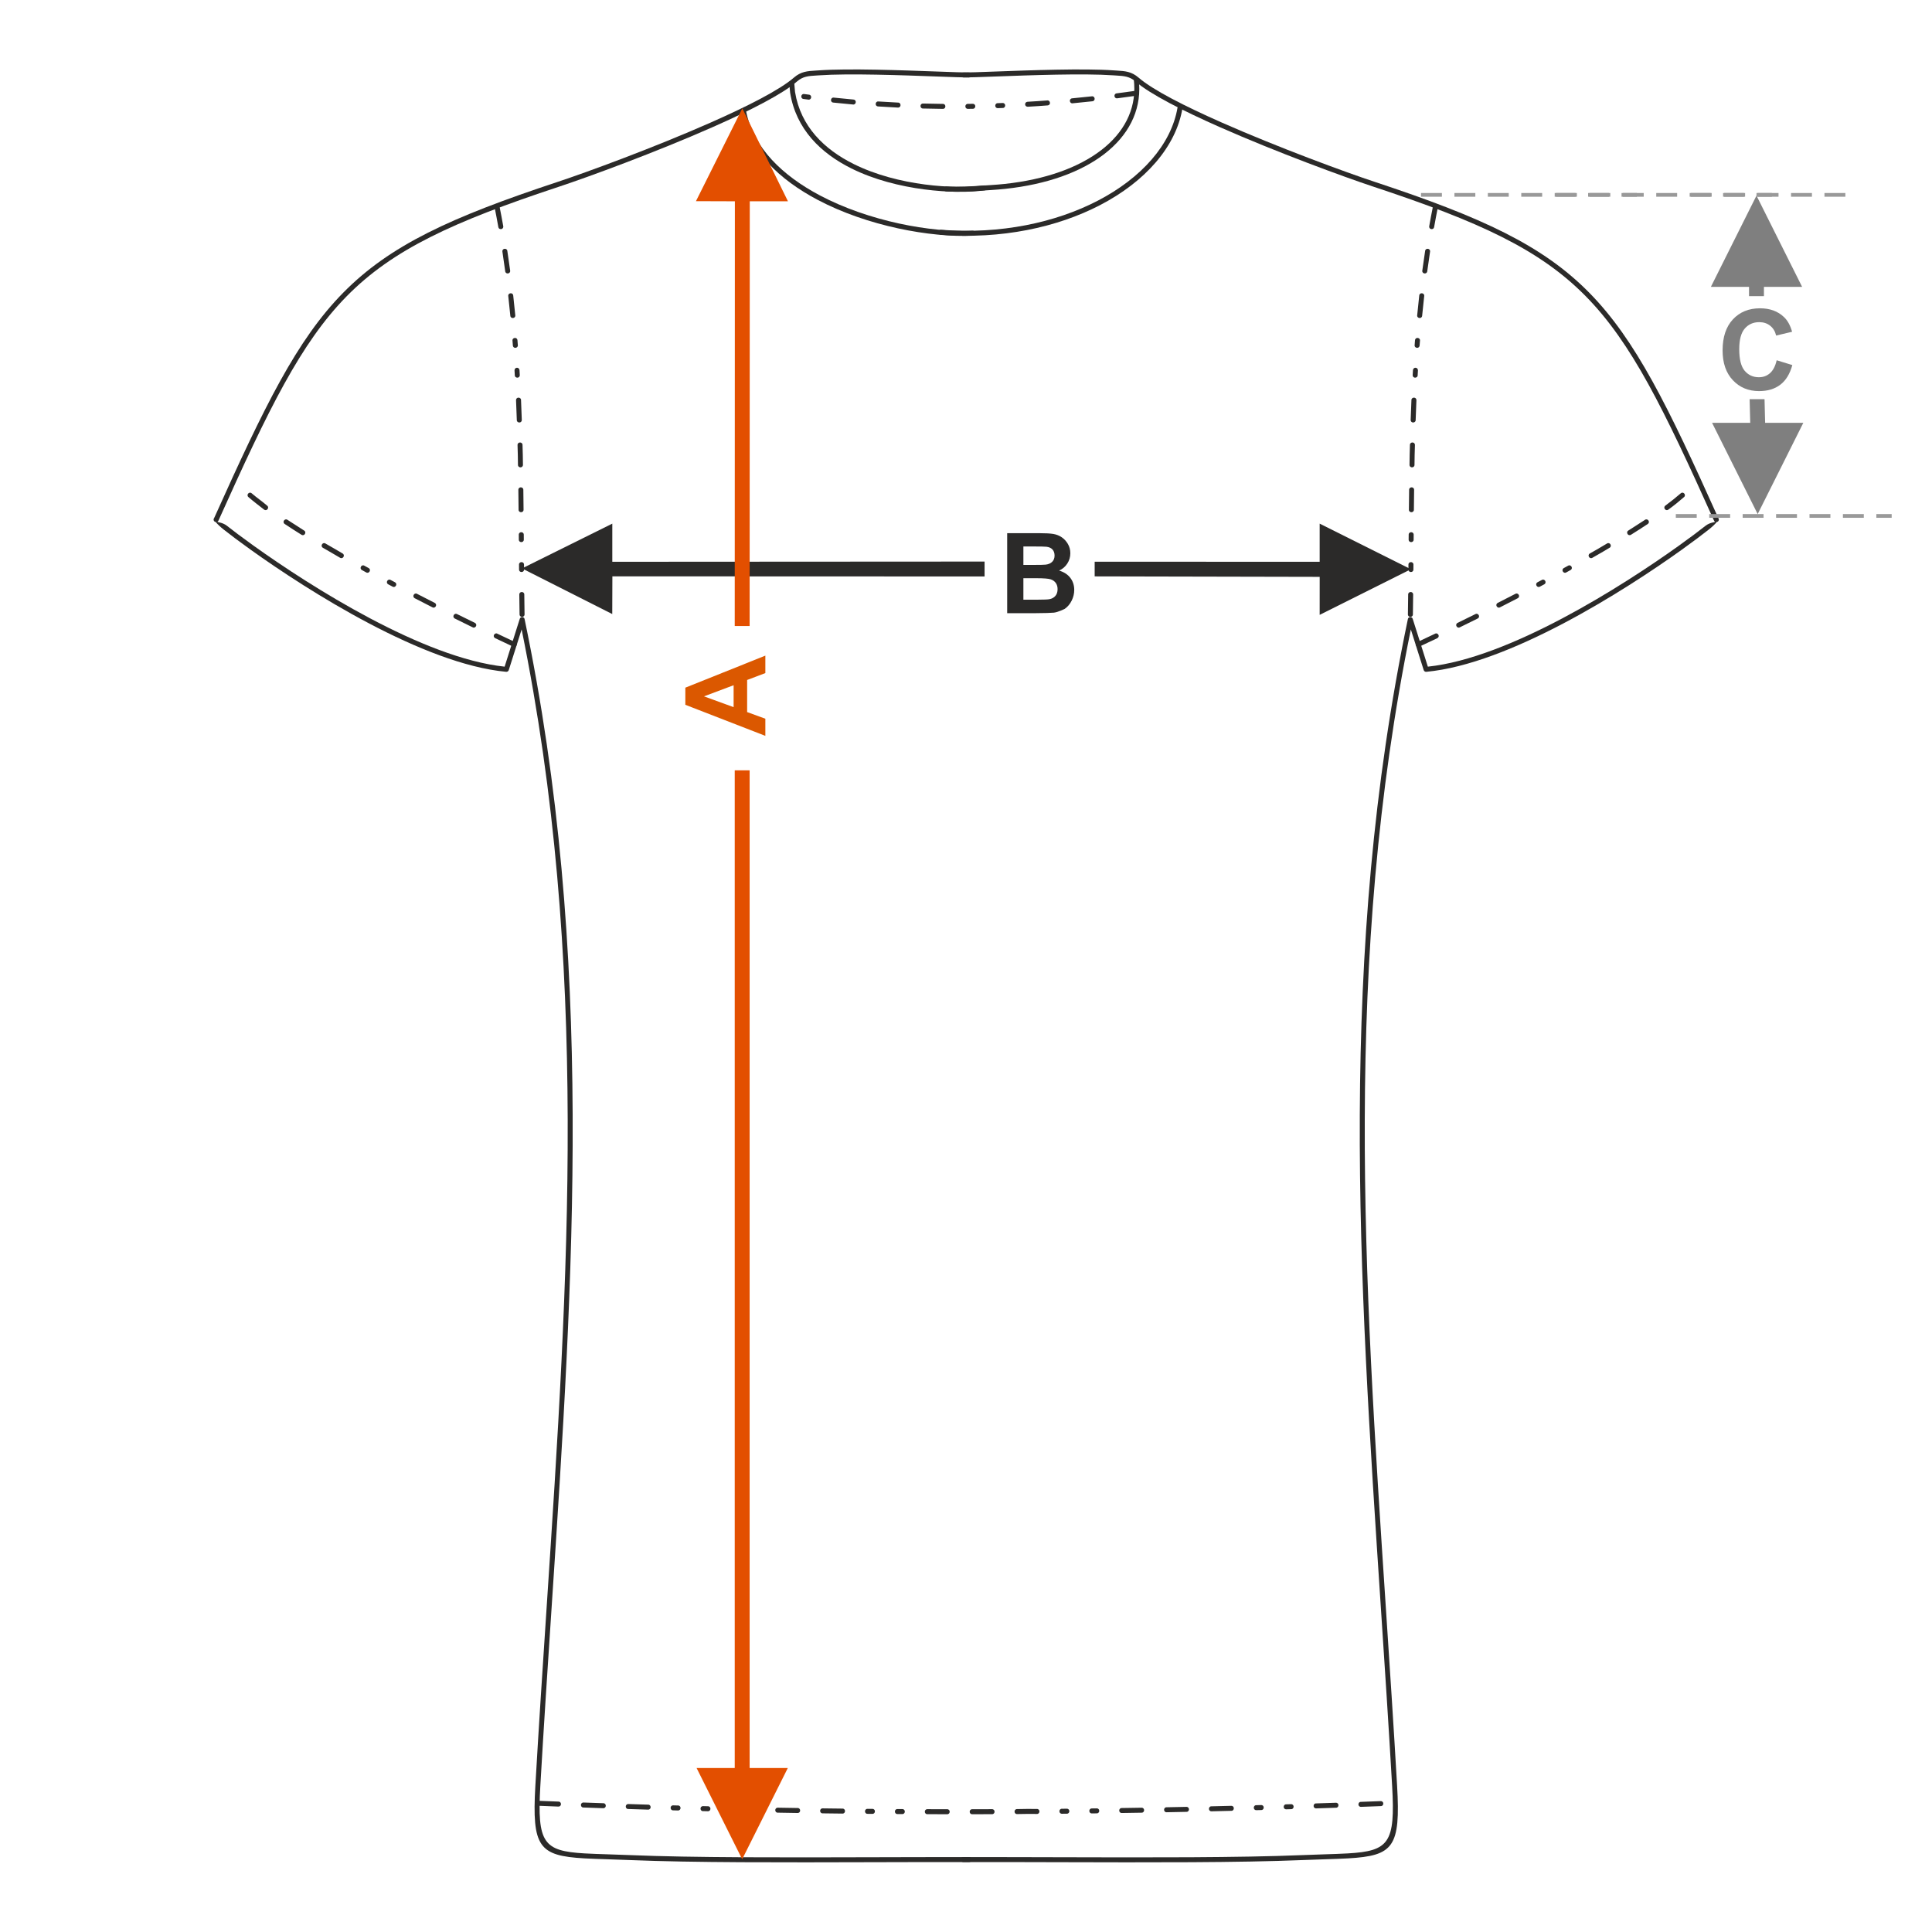 <?xml version="1.0" encoding="UTF-8"?>
<!DOCTYPE svg PUBLIC "-//W3C//DTD SVG 1.1//EN" "http://www.w3.org/Graphics/SVG/1.1/DTD/svg11.dtd">
<!-- Creator: CorelDRAW 2017 -->
<svg xmlns="http://www.w3.org/2000/svg" xml:space="preserve" width="1000px" height="1000px" version="1.1" style="shape-rendering:geometricPrecision; text-rendering:geometricPrecision; image-rendering:optimizeQuality; fill-rule:evenodd; clip-rule:evenodd"
viewBox="0 0 1000 1000"
 xmlns:xlink="http://www.w3.org/1999/xlink">
 <defs>
  <style type="text/css">
   <![CDATA[
    .fil1 {fill:none}
    .fil3 {fill:#2B2A29;fill-rule:nonzero}
    .fil0 {fill:#2B2A29;fill-rule:nonzero}
    .fil5 {fill:#7F7F7F;fill-rule:nonzero}
    .fil6 {fill:#999999;fill-rule:nonzero}
    .fil2 {fill:#DB5800;fill-rule:nonzero}
    .fil4 {fill:#E34F00;fill-rule:nonzero}
   ]]>
  </style>
 </defs>
 <g id="Ebene_x0020_1">
  <path class="fil0" d="M521.317 275.97l16.563 0c3.287,0 5.726,0.135 7.337,0.404 1.619,0.281 3.056,0.849 4.328,1.708 1.272,0.867 2.333,2.014 3.182,3.451 0.848,1.436 1.272,3.056 1.272,4.839 0,1.928 -0.52,3.712 -1.562,5.322 -1.041,1.62 -2.458,2.825 -4.242,3.634 2.517,0.743 4.444,1.996 5.804,3.77 1.35,1.774 2.025,3.856 2.025,6.257 0,1.89 -0.434,3.721 -1.311,5.505 -0.877,1.783 -2.074,3.21 -3.596,4.28 0,0 -3.385,1.716 -5.611,1.967 -1.389,0.145 -4.753,0.241 -10.085,0.279l-14.104 0 0 -41.416zm8.388 6.883l0 9.544 5.475 0c3.249,0 5.274,-0.048 6.064,-0.144 1.427,-0.164 2.555,-0.656 3.375,-1.475 0.819,-0.819 1.224,-1.889 1.224,-3.22 0,-1.282 -0.356,-2.313 -1.06,-3.114 -0.704,-0.8 -1.755,-1.282 -3.144,-1.446 -0.829,-0.097 -3.21,-0.145 -7.133,-0.145l-4.801 0zm0 16.428l0 11.106 7.751 0c3.008,0 4.926,-0.087 5.736,-0.25 1.244,-0.232 2.256,-0.781 3.036,-1.659 0.782,-0.887 1.177,-2.053 1.177,-3.528 0,-1.253 -0.299,-2.305 -0.907,-3.172 -0.597,-0.867 -1.474,-1.504 -2.612,-1.899 -1.138,-0.395 -3.615,-0.598 -7.423,-0.598l-6.758 0z"/>
  <rect class="fil1" x="-0.001" y="-0.001" width="1000.002" height="1000.002"/>
  <polygon class="fil0" points="683.06,290.777 566.599,290.743 566.599,298.332 683.073,298.581 683.06,318.249 730.276,294.634 683.06,271.033 "/>
  <polygon class="fil0" points="270.189,294.215 316.928,271.033 316.928,290.777 509.615,290.667 509.615,298.378 316.967,298.311 316.902,317.831 "/>
  <path class="fil2" d="M396.146 339.347l0 9.034 -9.429 3.576 0 16.611 9.429 3.442 0 8.869 -41.417 -16.08 0 -8.86 41.417 -16.592zm-16.428 15.329l-15.329 5.755 15.329 5.592 0 -11.347z"/>
  <path class="fil3" d="M586.91 41.768c-0.075,-0.707 0.438,-1.341 1.144,-1.417 0.706,-0.075 1.341,0.438 1.416,1.144 0.067,0.638 0.122,1.278 0.161,1.909 0.872,14.29 -5.7,26.781 -17.971,36.267 -12.111,9.362 -29.803,15.785 -51.347,18.078 -2.385,0.254 -4.819,0.457 -7.297,0.609l-3.817 0.249c-6.199,0.417 -12.959,0.872 -19.517,0.476 -0.71,-0.04 -1.251,-0.651 -1.21,-1.36 0.041,-0.709 0.651,-1.25 1.36,-1.21 6.39,0.386 13.07,-0.064 19.196,-0.476l3.837 -0.249c2.437,-0.148 4.831,-0.35 7.176,-0.599 21.065,-2.241 38.306,-8.478 50.047,-17.553 11.582,-8.956 17.789,-20.696 16.973,-34.082 -0.036,-0.59 -0.088,-1.187 -0.151,-1.786z"/>
  <path class="fil3" d="M609.483 55.704c0.116,-0.701 0.78,-1.174 1.481,-1.058 0.701,0.116 1.174,0.779 1.058,1.481 -3.376,19.91 -19.285,37.905 -42.627,50.036 -22.207,11.54 -51.186,17.802 -82.487,15.347 -0.71,-0.055 -1.24,-0.677 -1.185,-1.385 0.055,-0.71 0.676,-1.24 1.386,-1.185 30.801,2.415 59.289,-3.731 81.097,-15.064 22.636,-11.764 38.041,-29.092 41.277,-48.172z"/>
  <path class="fil3" d="M501.569 37.521c0.712,0 1.29,0.578 1.29,1.29 0,0.713 -0.578,1.291 -1.29,1.291 -2.826,0 -8.764,-0.22 -16.241,-0.494 -18.323,-0.673 -46.016,-1.691 -61.278,-0.619l-1.649 0.106c-3.918,0.238 -6.804,0.422 -9.839,3.052 -7.612,6.593 -24.505,15.177 -43.71,23.659 -29.411,12.99 -64.324,25.802 -79.5,30.822 -54.974,18.182 -86.082,32.52 -109.863,56.672 -23.812,24.187 -40.441,58.355 -66.417,116.157 -0.108,0.243 -0.284,0.435 -0.493,0.566 -0.092,0.362 2.605,0.323 4.863,2.109 3.169,2.507 7.883,6.065 13.817,10.314 29.452,21.089 87.763,58.178 129.934,62.615l7.839 -24.779c0.213,-0.678 0.939,-1.054 1.617,-0.841 0.488,0.154 0.82,0.574 0.888,1.048 36.286,173.897 25.376,339.007 13.975,511.552 -2.02,30.579 -4.057,61.396 -5.842,92.416 -1.696,29.481 1.63,33.64 22.933,34.863 3.6,0.207 7.615,0.336 12.157,0.479 3.518,0.111 7.352,0.234 11.466,0.405 32.59,1.356 79.116,1.227 125.639,1.099 16.838,-0.046 33.679,-0.092 49.858,-0.069 0.708,0 1.285,0.575 1.285,1.285 0,0.709 -0.577,1.285 -1.285,1.285 -16.179,-0.023 -33.02,0.024 -49.858,0.069 -46.571,0.129 -93.146,0.258 -125.741,-1.099 -4.179,-0.174 -7.968,-0.295 -11.446,-0.405 -4.611,-0.146 -8.687,-0.276 -12.215,-0.478 -23.511,-1.351 -27.188,-5.835 -25.363,-37.574 1.794,-31.179 3.826,-61.925 5.842,-92.436 11.285,-170.792 22.081,-334.295 -12.947,-506.095l-6.66 21.051c-0.181,0.563 -0.734,0.947 -1.345,0.892 -42.851,-3.991 -102.337,-41.78 -132.232,-63.186 -5.848,-4.187 -10.62,-7.794 -13.909,-10.395 -1.954,-1.547 -3.35,-2.888 -4.171,-3.939 -0.321,-0.039 -0.627,-0.199 -0.843,-0.472 -0.391,-0.488 -0.366,-1.176 0.025,-1.634 26.022,-57.892 42.733,-92.167 66.795,-116.607 24.137,-24.515 55.517,-39.004 110.89,-57.318 15.137,-5.007 49.955,-17.783 79.269,-30.73 19.013,-8.398 35.682,-16.85 43.066,-23.246 3.693,-3.198 6.948,-3.407 11.361,-3.678l1.638 -0.105c15.352,-1.079 43.149,-0.057 61.54,0.619 7.324,0.269 13.138,0.483 16.15,0.483z"/>
  <path class="fil3" d="M265.637 334.728c1.502,0.644 2.66,-1.44 1.093,-2.336l-9.323 -4.404c-1.27,-0.727 -2.796,1.367 -1.11,2.33 3.11,1.479 6.222,2.951 9.34,4.41zm-135.365 -79.399c-1.357,-1.131 -2.949,0.901 -1.692,1.948 2.681,2.331 5.364,4.326 8.14,6.507 1.424,1.016 2.875,-1.117 1.531,-2.077 -2.452,-2.145 -5.404,-4.14 -7.979,-6.378zm18.505 13.724c-1.293,-0.924 -2.901,1.098 -1.426,2.151 2.882,1.897 5.778,3.782 8.711,5.6 1.585,0.905 2.734,-1.406 1.366,-2.189 -2.89,-1.856 -5.779,-3.673 -8.651,-5.562zm19.651 12.246c-1.517,-0.866 -2.748,1.402 -1.315,2.221 2.981,1.676 5.972,3.479 8.938,5.2 1.478,0.845 2.755,-1.397 1.282,-2.239 -2.956,-1.714 -5.936,-3.512 -8.905,-5.182zm20.134 11.493c-1.437,-0.821 -2.766,1.391 -1.248,2.259l2.263 1.246c1.429,0.817 2.766,-1.39 1.242,-2.261l-2.257 -1.244zm13.59 7.375c-1.395,-0.797 -2.772,1.386 -1.213,2.277l2.279 1.212c1.389,0.793 2.774,-1.385 1.21,-2.279l-2.276 -1.21zm13.692 7.189c-1.359,-0.778 -2.777,1.381 -1.184,2.292l9.194 4.711c1.339,0.766 2.783,-1.38 1.168,-2.302 -3.066,-1.555 -6.119,-3.132 -9.178,-4.701zm20.698 10.482c-1.314,-0.75 -2.788,1.375 -1.146,2.312l9.27 4.56c1.293,0.739 2.79,-1.372 1.129,-2.321 -3.092,-1.498 -6.173,-3.027 -9.253,-4.551z"/>
  <path class="fil3" d="M258.562 106.925c-0.45,-1.796 -2.906,-0.996 -2.53,0.507 0.665,3.363 1.32,6.737 1.909,10.114 0.189,1.522 2.771,1.401 2.54,-0.453 -0.592,-3.394 -1.246,-6.789 -1.919,-10.168zm10.366 211.119c0,1.653 2.58,1.71 2.58,-0.039l-0.137 -10.316c0,-1.663 -2.58,-1.707 -2.58,0.03l0.137 10.325zm-0.264 -23.23c0,1.675 2.581,1.705 2.581,-0.021l-0.021 -2.58c0,-1.675 -2.58,-1.705 -2.58,0.021l0.02 2.58zm-0.119 -15.483c0,1.677 2.58,1.706 2.58,-0.018l-0.021 -2.579c0,-1.678 -2.58,-1.706 -2.58,0.018l0.021 2.579zm-0.132 -15.477c0,1.67 2.58,1.706 2.58,-0.024 -0.029,-3.442 -0.066,-6.885 -0.115,-10.326 0,-1.658 -2.58,-1.709 -2.58,0.035 0.049,3.438 0.086,6.877 0.115,10.315zm-0.315 -23.209c0,1.641 2.58,1.714 2.58,-0.049 0,-3.407 -0.13,-6.912 -0.222,-10.326 0,-1.62 -2.58,-1.716 -2.58,0.066 0.092,3.408 0.222,6.906 0.222,10.309zm-0.599 -23.194c0,1.591 2.578,1.722 2.578,-0.088 -0.095,-3.437 -0.243,-6.891 -0.396,-10.326 0,-1.56 -2.578,-1.729 -2.578,0.114 0.154,3.425 0.301,6.872 0.396,10.3zm-1.036 -23.17c0,1.519 2.577,1.737 2.577,-0.146l-0.148 -2.58c-0.214,-1.715 -2.577,-1.561 -2.577,0.155l0.148 2.571zm-1.007 -15.424c0.231,1.842 2.764,1.338 2.572,-0.195l-0.197 -2.577c-0.228,-1.833 -2.765,-1.34 -2.572,0.203l0.197 2.569zm-1.315 -15.398c0.222,1.777 2.768,1.351 2.567,-0.248 -0.322,-3.43 -0.69,-6.86 -1.071,-10.286 -0.216,-1.728 -2.77,-1.359 -2.564,0.287 0.381,3.411 0.746,6.829 1.068,10.247zm-2.641 -23.023c0.207,1.656 2.774,1.377 2.558,-0.343 -0.457,-3.417 -0.944,-6.832 -1.468,-10.241 -0.2,-1.597 -2.772,-1.386 -2.549,0.392 0.512,3.396 1.004,6.789 1.459,10.192z"/>
  <path class="fil3" d="M408.593 43.769c-0.077,-0.705 0.433,-1.343 1.139,-1.42 0.706,-0.078 1.344,0.432 1.421,1.138 0.042,0.376 0.089,0.993 0.138,1.66 0.073,0.966 0.155,2.052 0.218,2.444l0.006 0.04c2.904,17.853 15.13,29.691 30.32,37.253 22.977,11.436 52.659,13.133 67.578,11.085 0.704,-0.094 1.352,0.4 1.446,1.104 0.095,0.704 -0.399,1.352 -1.103,1.446 -15.25,2.093 -45.591,0.36 -69.071,-11.328 -15.861,-7.894 -28.637,-20.317 -31.706,-39.136l-0.01 -0.053c-0.09,-0.556 -0.173,-1.668 -0.248,-2.665l-0.128 -1.568z"/>
  <path class="fil3" d="M383.704 58.284c-0.139,-0.695 0.312,-1.373 1.008,-1.511 0.694,-0.138 1.373,0.313 1.511,1.007 3.797,18.873 19.02,33.253 38.155,43.367 25.298,13.372 57.357,19.271 79.12,18.287 0.708,-0.031 1.31,0.52 1.341,1.229 0.03,0.709 -0.521,1.31 -1.23,1.341 -22.131,1.002 -54.725,-4.992 -80.43,-18.579 -19.76,-10.445 -35.502,-25.393 -39.475,-45.141z"/>
  <path class="fil3" d="M588.532 49.497c1.625,-0.203 1.382,-2.773 -0.365,-2.554 -3.398,0.487 -6.802,0.954 -10.209,1.385 -1.675,0.209 -1.37,2.772 0.33,2.559 3.418,-0.432 6.833,-0.903 10.244,-1.39zm-172.328 -0.832c-1.723,-0.215 -1.999,2.352 -0.345,2.558l2.564 0.339c1.704,0.214 2.002,-2.349 0.333,-2.558l-2.552 -0.339zm15.332 1.858c-1.628,-0.203 -2.018,2.348 -0.272,2.566 3.433,0.361 6.858,0.691 10.295,1.007 1.57,0.196 2.029,-2.345 0.225,-2.57 -3.42,-0.329 -6.831,-0.643 -10.248,-1.003zm23.083 1.994c-1.502,-0.188 -2.043,2.34 -0.169,2.574 3.444,0.223 6.881,0.413 10.326,0.592 1.856,0 1.671,-2.579 0.124,-2.579 -3.429,-0.163 -6.855,-0.365 -10.281,-0.587zm23.146 1.07c-1.788,0 -1.685,2.58 -0.069,2.58 3.45,0.087 6.891,0.135 10.342,0.189 1.728,0 1.696,-2.58 0.023,-2.58 -3.435,-0.054 -6.862,-0.103 -10.296,-0.189zm23.171 0.178c-1.664,0 -1.707,2.581 0.029,2.581l2.586 -0.035c1.651,0 1.711,-2.58 -0.041,-2.58l-2.574 0.034zm15.445 -0.359c-1.583,0 -1.723,2.578 0.094,2.578l2.583 -0.097c1.572,0 1.726,-2.577 -0.104,-2.577l-2.573 0.096zm15.433 -0.733c-1.716,0.214 -1.561,2.576 0.155,2.576 3.434,-0.199 6.889,-0.42 10.318,-0.694 1.841,-0.231 1.337,-2.764 -0.196,-2.572 -3.414,0.276 -6.857,0.492 -10.277,0.69zm23.109 -1.777c-1.782,0.222 -1.349,2.767 0.244,2.568 3.426,-0.312 6.867,-0.665 10.287,-1.048 1.733,-0.217 1.358,-2.769 -0.283,-2.565 -3.411,0.37 -6.831,0.734 -10.248,1.045z"/>
  <path class="fil3" d="M278.812 932.095c-1.829,0 -1.675,2.578 -0.103,2.578 3.436,0.139 6.88,0.299 10.315,0.407 1.824,0 1.676,-2.578 0.099,-2.578 -3.433,-0.108 -6.877,-0.268 -10.311,-0.407zm435.951 2.742c1.58,0 1.725,-2.579 -0.097,-2.579l-10.313 0.385c-1.583,0 -1.723,2.579 0.094,2.579l10.316 -0.385zm-23.212 0.84c1.591,0 1.722,-2.579 -0.088,-2.579l-10.314 0.344c-1.596,0 -1.72,2.578 0.084,2.578l10.318 -0.343zm-23.215 0.747c1.601,0 1.72,-2.578 -0.079,-2.578l-2.578 0.078c-1.604,0 -1.719,2.577 0.077,2.577l2.58 -0.077zm-15.481 0.449c1.616,0 1.719,-2.58 -0.068,-2.58l-2.58 0.07c-1.615,0 -1.719,2.58 0.07,2.58l2.578 -0.07zm-15.479 0.406c1.623,0 1.717,-2.581 -0.063,-2.581 -3.438,0.084 -6.878,0.154 -10.316,0.248 -1.628,0 -1.716,2.581 0.059,2.581 3.439,-0.095 6.88,-0.165 10.32,-0.248zm-23.221 0.531c1.635,0 1.713,-2.58 -0.053,-2.58l-10.318 0.206c-1.64,0 -1.712,2.58 0.049,2.58l10.322 -0.206zm-23.224 0.437c1.648,0 1.712,-2.58 -0.043,-2.58l-10.317 0.163c-1.653,0 -1.71,2.58 0.039,2.58l10.321 -0.163zm-23.225 0.342c1.66,0 1.709,-2.58 -0.032,-2.58l-2.579 0.033c-1.663,0 -1.707,2.58 0.03,2.58l2.581 -0.033zm-15.484 0.176c1.67,0 1.706,-2.58 -0.024,-2.58l-2.581 0.024c-1.67,0 -1.707,2.581 0.025,2.581l2.58 -0.025zm-15.485 0.132c1.677,0 1.706,-2.581 -0.018,-2.581 -3.36,0 -6.983,-0.067 -10.317,0.066 -1.685,0 -1.704,2.58 0.012,2.58 3.351,-0.124 6.951,-0.065 10.323,-0.065zm-23.226 0.119c1.689,0 1.699,-2.581 -0.009,-2.581l-10.318 0.023c-1.697,0 -1.697,2.58 0.003,2.58l10.324 -0.022zm-23.229 0.021c1.705,0 1.696,-2.58 0.004,-2.58 -3.439,-0.002 -6.881,-0.002 -10.319,-0.022 -1.707,0 -1.698,2.58 -0.008,2.58 3.441,0.02 6.883,0.02 10.323,0.022zm-23.228 -0.075c1.719,0 1.697,-2.58 0.014,-2.58l-2.578 -0.014c-1.722,0 -1.697,2.58 -0.017,2.58l2.581 0.014zm-15.484 -0.105c1.726,0 1.695,-2.58 0.02,-2.58l-2.579 -0.021c-1.728,0 -1.695,2.58 -0.022,2.58l2.581 0.021zm-15.485 -0.148c1.736,0 1.694,-2.58 0.028,-2.58l-10.317 -0.124c-1.742,0 -1.693,2.58 -0.033,2.58l10.322 0.124zm-23.226 -0.306c1.751,0 1.69,-2.58 0.04,-2.58l-10.318 -0.167c-1.756,0 -1.69,2.579 -0.044,2.579l10.322 0.168zm-23.225 -0.404c1.765,0 1.689,-2.58 0.051,-2.58 -3.438,-0.069 -6.878,-0.123 -10.315,-0.213 -1.772,0 -1.688,2.581 -0.057,2.581 3.439,0.088 6.881,0.144 10.321,0.212zm-23.222 -0.505c1.78,0 1.685,-2.58 0.063,-2.58l-2.579 -0.063c-1.78,0 -1.686,2.58 -0.063,2.58l2.579 0.063zm-15.48 -0.392c1.788,0 1.684,-2.58 0.069,-2.58l-2.578 -0.07c-1.79,0 -1.685,2.58 -0.071,2.58l2.58 0.07zm-15.48 -0.439c1.797,0 1.682,-2.578 0.078,-2.578l-10.315 -0.316c-1.8,0 -1.679,2.578 -0.081,2.578l10.318 0.316zm-23.215 -0.74c1.809,0 1.678,-2.579 0.088,-2.579l-10.313 -0.361c-1.815,0 -1.677,2.578 -0.093,2.578l10.318 0.362z"/>
  <path class="fil3" d="M498.67 40.102c-0.712,0 -1.29,-0.578 -1.29,-1.291 0,-0.712 0.578,-1.29 1.29,-1.29 3.013,0 8.827,-0.214 16.151,-0.483 18.39,-0.676 46.186,-1.698 61.537,-0.619l1.641 0.105c4.412,0.271 7.667,0.48 11.36,3.678 7.384,6.396 24.054,14.848 43.066,23.246 29.315,12.947 64.132,25.723 79.269,30.73 55.373,18.314 86.753,32.803 110.891,57.318 24.061,24.44 40.772,58.715 66.794,116.607 0.392,0.458 0.416,1.146 0.026,1.634 -0.217,0.272 -0.522,0.431 -0.842,0.472 -0.821,1.05 -2.219,2.391 -4.173,3.939 -3.289,2.601 -8.06,6.208 -13.908,10.395 -29.896,21.406 -89.382,59.195 -132.233,63.186 -0.611,0.055 -1.164,-0.329 -1.342,-0.893l-6.663 -21.05c-35.028,171.798 -24.232,335.299 -12.948,506.088 2.016,30.513 4.048,61.26 5.843,92.443 1.824,31.736 -1.851,36.222 -25.358,37.574 -3.53,0.202 -7.607,0.332 -12.22,0.478 -3.477,0.11 -7.267,0.231 -11.446,0.405 -32.595,1.357 -79.169,1.228 -125.741,1.099 -16.838,-0.045 -33.679,-0.092 -49.857,-0.069 -0.709,0 -1.286,-0.576 -1.286,-1.285 0,-0.71 0.577,-1.285 1.286,-1.285 16.178,-0.023 33.019,0.023 49.857,0.069 46.524,0.128 93.05,0.257 125.64,-1.099 4.113,-0.171 7.948,-0.294 11.466,-0.405 4.542,-0.143 8.56,-0.271 12.16,-0.479 21.299,-1.224 24.624,-5.385 22.928,-34.863 -1.784,-31.025 -3.821,-61.841 -5.842,-92.423 -11.4,-172.542 -22.31,-337.65 13.977,-511.545 0.067,-0.474 0.4,-0.894 0.887,-1.048 0.679,-0.213 1.404,0.163 1.617,0.841l7.84 24.779c42.17,-4.437 100.481,-41.526 129.933,-62.615 5.935,-4.249 10.648,-7.807 13.817,-10.314 2.26,-1.787 4.961,-1.745 4.863,-2.109 -0.209,-0.131 -0.385,-0.324 -0.492,-0.566 -25.977,-57.802 -42.605,-91.97 -66.418,-116.157 -23.78,-24.152 -54.889,-38.49 -109.862,-56.672 -15.177,-5.02 -50.09,-17.832 -79.5,-30.822 -19.206,-8.482 -36.099,-17.066 -43.711,-23.659 -3.034,-2.63 -5.923,-2.814 -9.838,-3.052l-1.651 -0.106c-15.261,-1.072 -42.953,-0.054 -61.275,0.619 -7.478,0.274 -13.416,0.494 -16.243,0.494z"/>
  <path class="fil3" d="M733.51 332.392c-1.568,0.896 -0.41,2.98 1.093,2.336 3.118,-1.459 6.23,-2.931 9.339,-4.41 1.687,-0.963 0.161,-3.057 -1.109,-2.33l-9.323 4.404zm138.149 -75.116c1.257,-1.047 -0.336,-3.079 -1.693,-1.948 -2.567,2.239 -5.235,4.343 -7.971,6.372 -1.352,0.967 0.099,3.1 1.524,2.082 2.76,-1.971 5.581,-4.273 8.14,-6.506zm-18.77 13.928c1.475,-1.053 -0.133,-3.075 -1.426,-2.151 -2.873,1.889 -5.762,3.706 -8.651,5.562 -1.369,0.783 -0.219,3.094 1.365,2.189 2.932,-1.818 5.83,-3.704 8.712,-5.6zm-19.764 12.315c1.434,-0.819 0.202,-3.087 -1.314,-2.221 -2.876,1.799 -5.962,3.476 -8.904,5.183 -1.473,0.842 -0.197,3.084 1.282,2.239 2.952,-1.714 6.05,-3.397 8.936,-5.201zm-20.201 11.532c1.519,-0.868 0.189,-3.08 -1.246,-2.259l-2.258 1.243c-1.523,0.87 -0.186,3.078 1.242,2.262l2.262 -1.246zm-13.624 7.392c1.56,-0.891 0.182,-3.074 -1.213,-2.277l-2.274 1.211c-1.565,0.894 -0.18,3.072 1.206,2.279l2.281 -1.213zm-13.721 7.203c1.593,-0.909 0.175,-3.068 -1.184,-2.291 -3.05,1.583 -6.113,3.145 -9.176,4.702 -1.617,0.924 -0.172,3.066 1.166,2.302 3.067,-1.566 6.137,-3.125 9.194,-4.713zm-20.735 10.503c1.641,-0.937 0.167,-3.063 -1.147,-2.311 -3.078,1.526 -6.16,3.053 -9.253,4.551 -1.661,0.949 -0.164,3.06 1.13,2.321 3.093,-1.515 6.185,-3.03 9.27,-4.561z"/>
  <path class="fil3" d="M744.207 107.432c0.376,-1.503 -2.08,-2.303 -2.529,-0.507 -0.674,3.379 -1.328,6.774 -1.919,10.168 -0.232,1.854 2.35,1.975 2.54,0.453 0.588,-3.377 1.243,-6.751 1.908,-10.114zm-15.476 210.573c0,1.749 2.58,1.692 2.58,0.039l0.137 -10.325c0,-1.739 -2.58,-1.693 -2.58,-0.03l-0.137 10.316zm0.264 -23.212c0,1.726 2.58,1.696 2.58,0.021l0.021 -2.58c0,-1.726 -2.581,-1.696 -2.581,-0.021l-0.02 2.58zm0.12 -15.48c0,1.724 2.58,1.695 2.58,0.018l0.02 -2.579c0,-1.724 -2.58,-1.696 -2.58,-0.018l-0.02 2.579zm0.131 -15.483c0,1.73 2.58,1.694 2.58,0.024 0.029,-3.438 0.066,-6.877 0.115,-10.315 0,-1.744 -2.58,-1.693 -2.58,-0.035 -0.049,3.441 -0.086,6.884 -0.115,10.326zm0.315 -23.234c0,1.763 2.58,1.69 2.58,0.049 0,-3.403 0.13,-6.901 0.222,-10.309 0,-1.783 -2.58,-1.686 -2.58,-0.066 -0.092,3.414 -0.222,6.919 -0.222,10.326zm0.602 -23.233c0,1.81 2.578,1.678 2.578,0.088 0.094,-3.427 0.241,-6.875 0.396,-10.3 0,-1.843 -2.578,-1.674 -2.578,-0.114 -0.154,3.435 -0.302,6.889 -0.396,10.326zm1.037 -23.228c0,1.883 2.576,1.665 2.576,0.146l0.148 -2.571c0,-1.716 -2.362,-1.87 -2.576,-0.155l-0.148 2.58zm1.011 -15.473c-0.192,1.533 2.341,2.037 2.572,0.195l0.198 -2.569c0.193,-1.544 -2.344,-2.036 -2.573,-0.203l-0.197 2.577zm1.32 -15.451c-0.201,1.599 2.346,2.025 2.568,0.248 0.321,-3.418 0.686,-6.836 1.068,-10.247 0.206,-1.646 -2.349,-2.015 -2.564,-0.287 -0.381,3.426 -0.75,6.856 -1.072,10.286zm2.65 -23.118c-0.214,1.719 2.351,2 2.558,0.343 0.455,-3.403 0.947,-6.796 1.46,-10.192 0.221,-1.772 -2.35,-1.989 -2.55,-0.392 -0.523,3.409 -1.011,6.824 -1.468,10.241z"/>
  <polygon class="fil4" points="380.371,104.188 380.297,324.025 388.01,324.025 388.083,104.188 407.842,104.188 384.227,56.087 360.223,104.122 "/>
  <polygon class="fil4" points="384.153,962.337 360.553,915.121 380.297,915.121 380.297,398.712 388.01,398.712 388.01,915.121 407.769,915.121 "/>
  <polygon class="fil5" points="905.297,148.467 905.297,153.292 913.009,153.292 913.009,148.467 932.768,148.467 909.153,101.251 885.553,148.467 "/>
  <path class="fil5" d="M919.607 186.47l8.098 2.487c-1.243,4.56 -3.316,7.944 -6.208,10.161 -2.892,2.208 -6.556,3.317 -11,3.317 -5.505,0 -10.026,-1.88 -13.574,-5.64 -3.538,-3.76 -5.312,-8.899 -5.312,-15.425 0,-6.893 1.783,-12.254 5.341,-16.071 3.557,-3.818 8.242,-5.727 14.046,-5.727 5.071,0 9.188,1.504 12.35,4.502 1.89,1.774 3.297,4.319 4.242,7.645l-8.272 1.967c-0.491,-2.14 -1.513,-3.837 -3.065,-5.08 -1.563,-1.244 -3.452,-1.862 -5.67,-1.862 -3.074,0 -5.572,1.1 -7.481,3.307 -1.918,2.199 -2.872,5.766 -2.872,10.702 0,5.225 0.944,8.956 2.824,11.173 1.89,2.227 4.339,3.336 7.356,3.336 2.227,0 4.146,-0.704 5.746,-2.121 1.601,-1.417 2.757,-3.634 3.451,-6.671z"/>
  <polygon class="fil5" points="909.772,266.078 886.172,218.862 905.916,218.862 905.607,206.618 913.32,206.618 913.629,218.862 933.388,218.862 "/>
  <path class="fil6" d="M955.152 99.898l0 1.928 -10.811 0 0 -1.928 10.811 0zm-17.297 0l0 1.928 -10.811 0 0 -1.928 10.811 0zm-17.298 0l0 1.928 -10.811 0 0 -1.928 10.811 0zm-17.297 0l0 1.928 -10.811 0 0 -1.928 10.811 0zm-17.298 0l0 1.928 -10.811 0 0 -1.928 10.811 0z"/>
  <path class="fil6" d="M979.129 266.078l-7.938 0 0 1.929 7.938 0 0 -1.929zm-14.424 0l0 1.929 -10.811 0 0 -1.929 10.811 0zm-17.298 0l0 1.929 -10.811 0 0 -1.929 10.811 0zm-17.297 0l0 1.929 -10.811 0 0 -1.929 10.811 0zm-17.298 0l0 1.929 -10.811 0 0 -1.929 10.811 0zm-17.297 0l0 1.929 -10.811 0 0 -1.929 10.811 0zm-17.298 0l0 1.929 -10.811 0 0 -1.929 10.811 0z"/>
  <path class="fil6" d="M917.101 99.898l-7.937 0 0 1.928 7.937 0 0 -1.928zm-14.424 0l0 1.928 -10.811 0 0 -1.928 10.811 0zm-17.298 0l0 1.928 -10.811 0 0 -1.928 10.811 0zm-17.297 0l0 1.928 -10.811 0 0 -1.928 10.811 0zm-17.297 0l0 1.928 -10.811 0 0 -1.928 10.811 0zm-17.298 0l0 1.928 -10.811 0 0 -1.928 10.811 0zm-17.298 0l0 1.928 -10.811 0 0 -1.928 10.811 0z"/>
  <path class="fil6" d="M847.239 99.898l-7.938 0 0 1.928 7.938 0 0 -1.928zm-14.424 0l0 1.928 -10.811 0 0 -1.928 10.811 0zm-17.298 0l0 1.928 -10.811 0 0 -1.928 10.811 0zm-17.297 0l0 1.928 -10.811 0 0 -1.928 10.811 0zm-17.298 0l0 1.928 -10.811 0 0 -1.928 10.811 0zm-17.297 0l0 1.928 -10.811 0 0 -1.928 10.811 0zm-17.298 0l0 1.928 -10.811 0 0 -1.928 10.811 0z"/>
 </g>
</svg>
